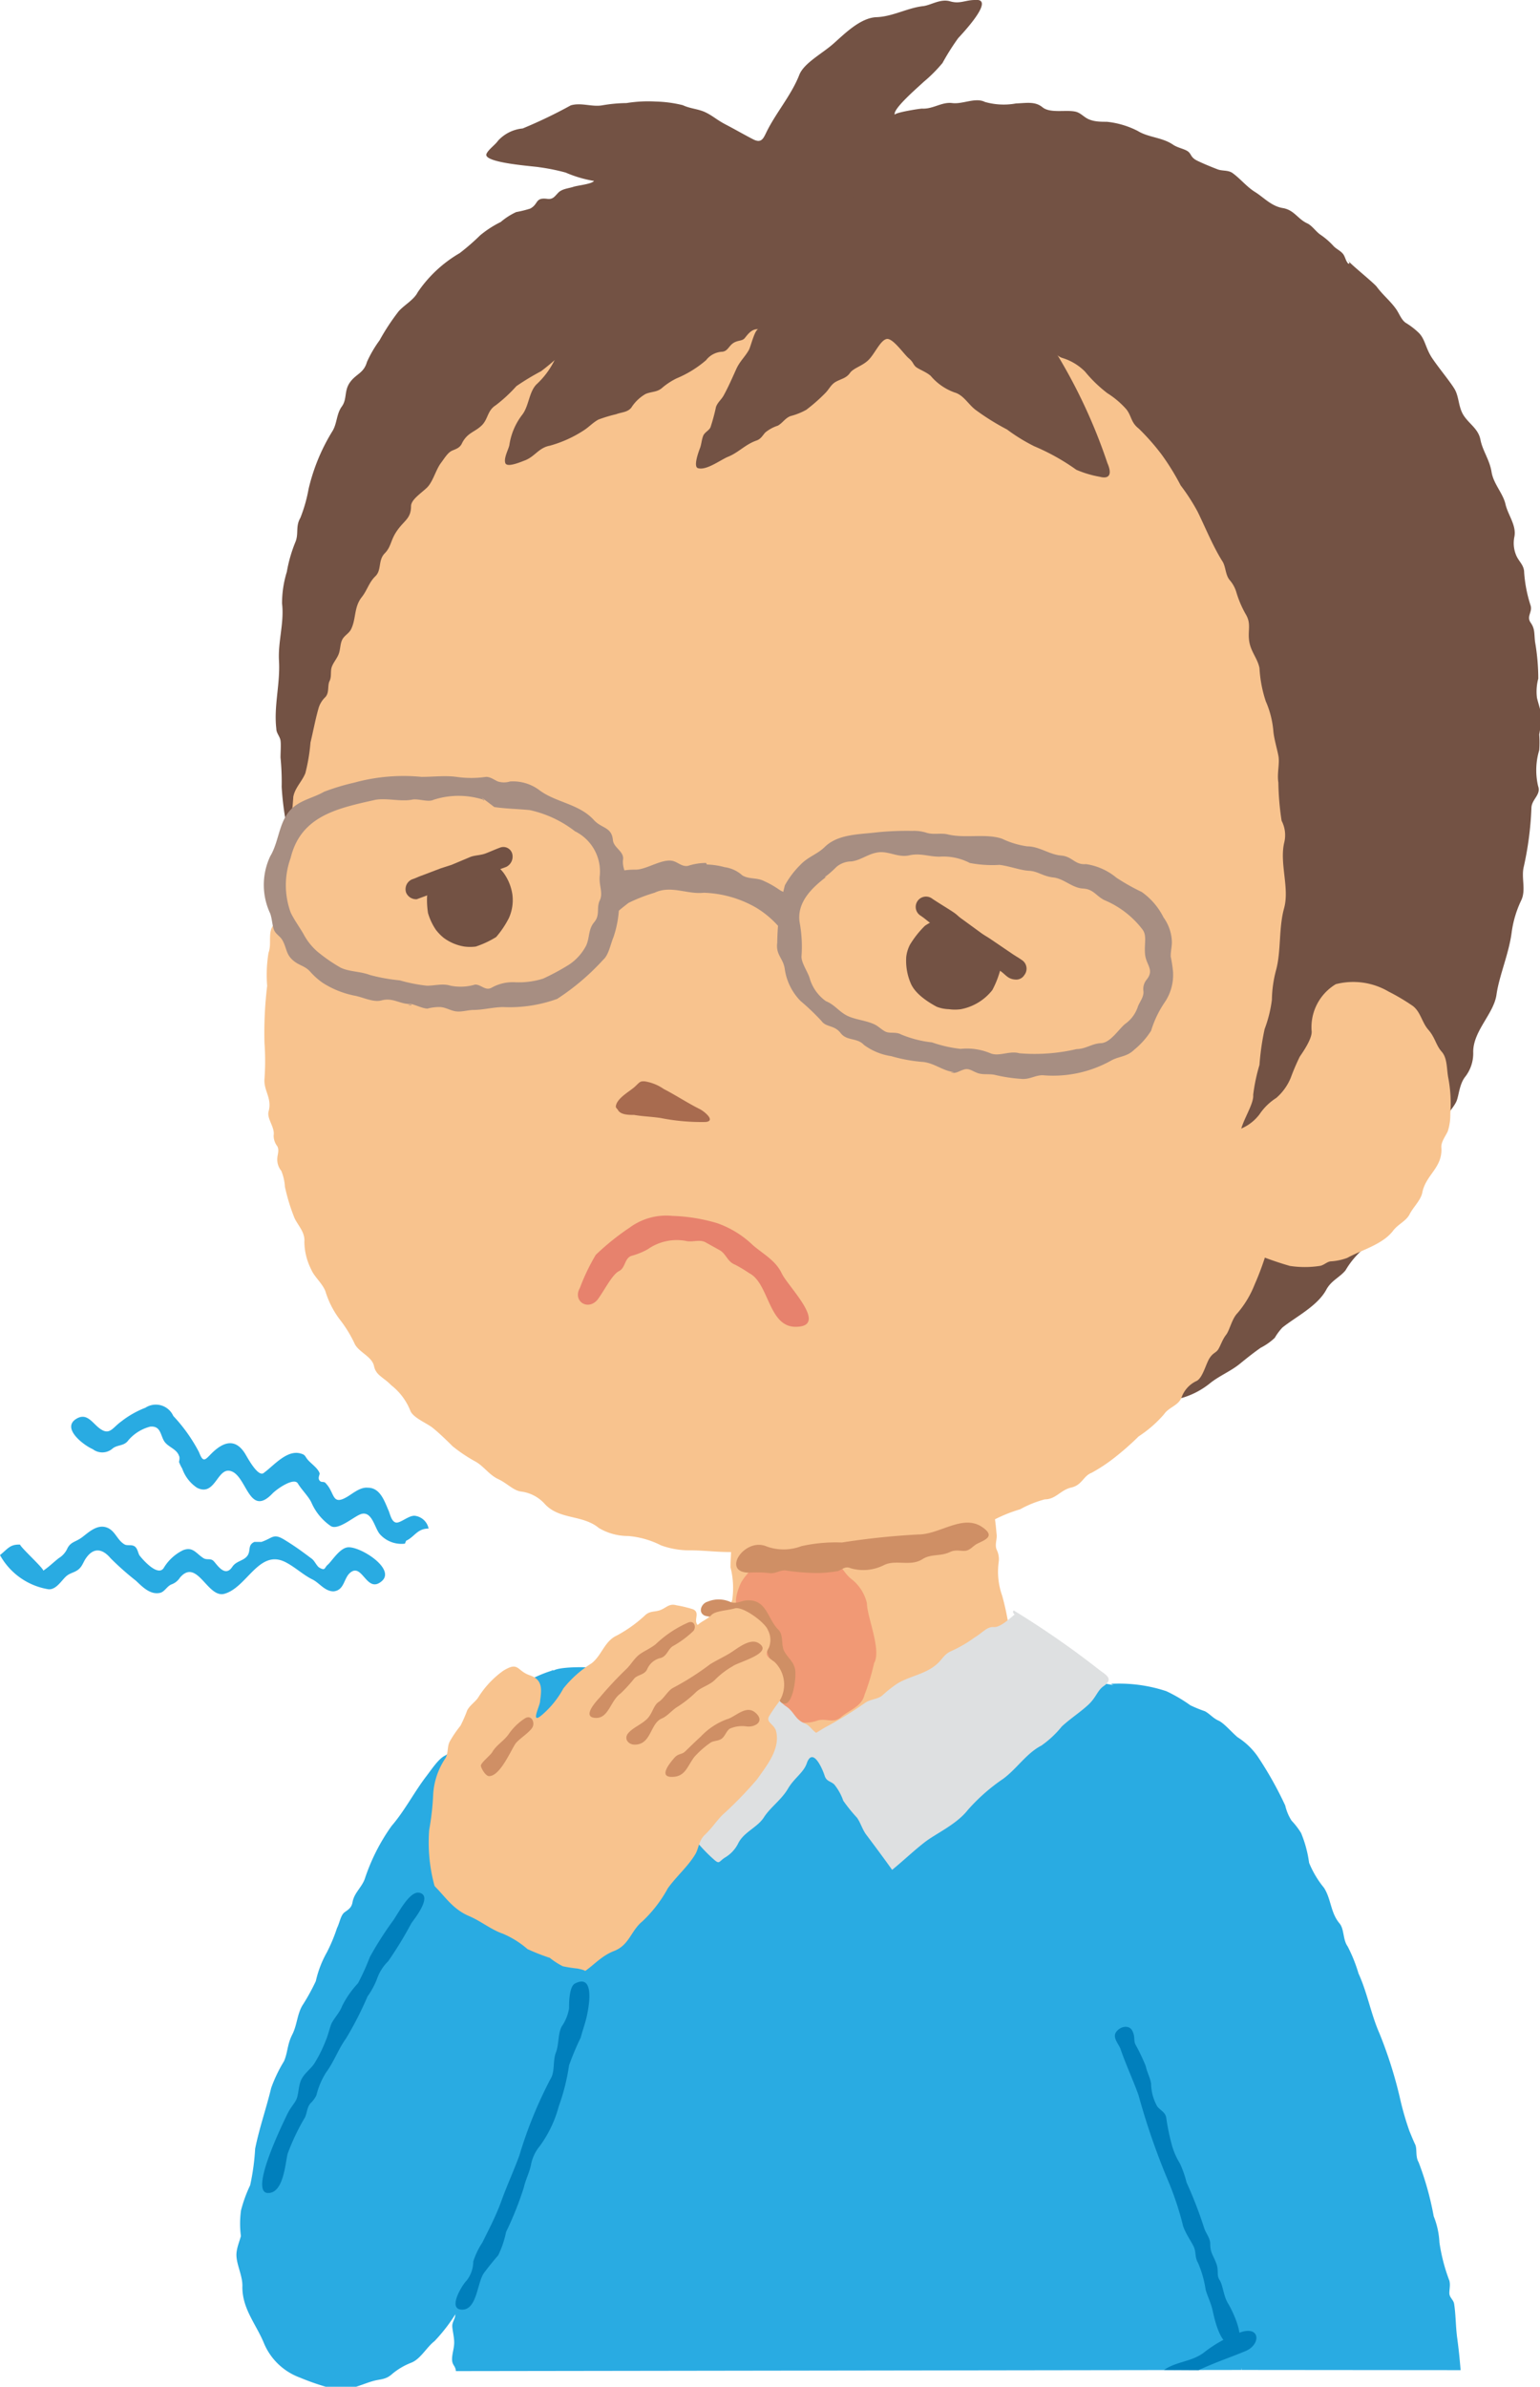 <svg xmlns="http://www.w3.org/2000/svg" width="80.7" height="125.04" viewBox="0 0 80.7 125.04"><defs><style>.cls-1{fill:#29abe2;}.cls-2{fill:#f8c38e;}.cls-3{fill:#f19975;}.cls-4{fill:#dee0e1;}.cls-5{fill:#735244;}.cls-6{fill:#a86b4f;}.cls-7{fill:#e7826d;}.cls-8{fill:#cf8f65;}.cls-9{fill:#007fbc;}.cls-10{fill:#a78e82;}</style></defs><g id="レイヤー_2" data-name="レイヤー 2"><g id="レイヤー_1-2" data-name="レイヤー 1"><path class="cls-1" d="M65.07,124.16c-.1-.54-.43-1.29-.55-1.81a11.76,11.76,0,0,0-.56-1.74,11.91,11.91,0,0,1-1.24-3.42,5.49,5.49,0,0,0-.5-1.46,9.67,9.67,0,0,0-.41-1.29c-.2-.36-.2-.81-.39-1.2s-.44-1-.71-1.56-.19-.83-.42-1.24-.08-1.13-.44-1.5a1.43,1.43,0,0,1-.57-1.06c0-.58-.52-1-.61-1.52-.17-1-.76-1.83-1-2.82-.12-.49-.61-.91-.62-1.4a8.93,8.93,0,0,0-.56-1.8c-.12-.47-.49-.75-.5-1.26a9.86,9.86,0,0,0-.3-1.39,25.29,25.29,0,0,1-.27-3.26,5.31,5.31,0,0,0-.06-1.74c-.17-.36.12-1,.19-1.33a4.51,4.51,0,0,1,1.23-2.63c.22-.23.39-.54.75-.55a4,4,0,0,1,.83.11s-.23-.09-.05-.08h0a7.87,7.87,0,0,1,2.81.39,8,8,0,0,1,1.26.74,7.12,7.12,0,0,0,.76.31c.26.14.42.36.71.49s.67.59,1,.87a3.7,3.7,0,0,1,1.05,1,19.17,19.17,0,0,1,1.45,2.58,2.5,2.5,0,0,0,.33.79,4,4,0,0,1,.5.65,6.22,6.22,0,0,1,.42,1.56,5.11,5.11,0,0,0,.78,1.31c.38.59.34,1.3.81,1.86.26.3.17.85.43,1.21a8,8,0,0,1,.57,1.42c.46,1,.65,2.12,1.09,3.12a22.66,22.66,0,0,1,1.07,3.36,15.14,15.14,0,0,0,.51,1.78c.1.24.19.47.3.7s0,.63.18.93a15.8,15.8,0,0,1,.79,2.83,4.2,4.2,0,0,1,.3,1.37,9.42,9.42,0,0,0,.52,2c.06.22,0,.44,0,.66s.22.35.25.56c.09.58.08,1.19.16,1.78s.13,1.08.18,1.69"/><path class="cls-2" d="M54.15,87.45a2.07,2.07,0,0,1-.66-1.07,8.25,8.25,0,0,1-.63-1.18,14,14,0,0,0-.34-1.59,3.77,3.77,0,0,1-.18-1.82,1.13,1.13,0,0,0-.12-.62c-.1-.29.05-.55,0-.83a12.92,12.92,0,0,0-.21-1.52c-.08-.7-.93-.15-1.35-.17a12.74,12.74,0,0,1-2.23-.17c-1-.23-2,.1-3-.06a1.77,1.77,0,0,0-1.41.24c-.2.12-.4,0-.6,0s-.54.06-.86.11-.45-.07-.69-.06-.36.22-.58.31c-.44.18-.79,0-1.23.28s-.91.14-1.36.15c-.87,0-.49.64-.42,1.17s0,1,0,1.49a4.39,4.39,0,0,1,.09,1.72c-.44,1,.05,2.24-.34,3.32a3.46,3.46,0,0,1-2.24,1.66,5.69,5.69,0,0,0-1.25.52c-.29.17,0,1.15.15,1.34s.39.25.52.45a6.38,6.38,0,0,0,.32.57,9.87,9.87,0,0,0,1,1,4.89,4.89,0,0,0,1.29.65c.26.07.53,0,.78.1s.63.35,1,.46a2.9,2.9,0,0,0,.88,0c.31,0,.56.17.87.21.52,0,1,.22,1.53.28,1.08.12,2.09.1,3.17.12a35.89,35.89,0,0,0,4.76-.26A14.21,14.21,0,0,0,53.36,94c.36-.11.79-.45,1.15-.47a2.53,2.53,0,0,0,1.17-.29,6.7,6.7,0,0,0,1.76-1.47,3.81,3.81,0,0,0,.77-2.3c0-.42-.48-.41-.78-.41A4.34,4.34,0,0,1,56,88.73a2.89,2.89,0,0,1-1.09-.62A5,5,0,0,0,54,87.5s.24.06.11,0Z"/><path class="cls-3" d="M45.8,87.15a11.64,11.64,0,0,1-.5,1.65c-.15.61-.8.79-1.22,1.15s-.75.06-1.22.18a1.79,1.79,0,0,1-1.79-.3c-.77-.54-2-.82-2-2,0-.55-.13-1.17-.18-1.73a4.51,4.51,0,0,0-.28-2c-.15-.27.11-1,.26-1.25a3.62,3.62,0,0,1,1.28-1.21c.31-.17.52,0,.85-.08s.4-.32.7-.33a3.94,3.94,0,0,1,1.91.41c.42.25.61.78,1,1.08A2.24,2.24,0,0,1,45.43,84c0,.72.85,2.62.31,3.22,0,0,.08-.22.06,0S45.82,86.93,45.8,87.15Z"/><path class="cls-1" d="M65.06,124.16a38.21,38.21,0,0,0,0-4,4.78,4.78,0,0,1-.13-1.72,1.7,1.7,0,0,0-.16-1.27,2.57,2.57,0,0,1,.13-1.22,9.9,9.9,0,0,0,.12-1.89c0-.39-.25-.74-.14-1.15a2.26,2.26,0,0,0,0-1.36c-.25-.54.07-.62.29-1a4.57,4.57,0,0,0,.32-1.88,25.07,25.07,0,0,1,.52-3.08c.07-.51.16-1,.19-1.52s-.1-1-.09-1.46.33-.56.16-1.06a4.76,4.76,0,0,1-.11-1.68,4.2,4.2,0,0,0,0-1.58,8.62,8.62,0,0,1-.29-1.53,11.7,11.7,0,0,0-.4-1.6,4.86,4.86,0,0,1-.28-1.51c0-.48-.59-.84-.69-1.31s-.41-.57-.65-1c0,0,.2.16.12,0s.12.17,0,0a13.17,13.17,0,0,0-3-1.93,4.42,4.42,0,0,0-1.86-.68A6.82,6.82,0,0,1,57,88c-.52-.24-1.07.85-1.42,1.19a14,14,0,0,1-1.94,1.25c-.43.29-1.32.9-1.86.82-.38,0-.65.17-1,.13a4.3,4.3,0,0,0-1.08-.1,5.36,5.36,0,0,1-1.83-.06c-.37-.08-.63.19-1,.12a6.94,6.94,0,0,0-1.1-.23c-.61,0-1.23.29-1.84.24-.83-.07-1.69,0-2.53-.11-.4,0-.75.17-1.14,0a1.65,1.65,0,0,0-.93-.11c-.27.07-.5.33-.78.18s-.36-.47-.57-.67a2.22,2.22,0,0,1-.61-.75c-.1-.25,0-.49-.18-.71A2.07,2.07,0,0,1,37,87.6c-.23.05-.46-.07-.69,0s-.35.28-.57.34a11.7,11.7,0,0,0-1.44.51c-.47.21-1.06.07-1.5.36a5.1,5.1,0,0,1-1.46.62,5,5,0,0,0-1.36.69c-.4.3-.62.58-1.14.58s-.61.43-1,.53-.44,0-.65.21-.39.59-.66.81-.87.64-1.29,1-.57.75-.92,1.09-.51.86-.86,1.22-.46.9-.83,1.29-.36.78-.54,1.27a6.86,6.86,0,0,1-.64,1.16,6.38,6.38,0,0,0-1,2.85,3.41,3.41,0,0,0,.25,1.32A9.76,9.76,0,0,0,21,105c.43,1.09.52,2.36,1.22,3.3.34.46.45,1.09.76,1.59a6.57,6.57,0,0,1,.69,1.13c.15.41.59.81.54,1.23-.06.57-.15,1.16-.17,1.73,0,.33-.09.65-.08,1a4.57,4.57,0,0,1,.09.82,7.35,7.35,0,0,1-.09,1.62c-.44,1.2-.1,2.61-.1,3.83,0,.22-.16.39-.16.6s.11.6.1.91-.12.58-.11.87.18.31.2.59"/><path class="cls-4" d="M53.28,84.49c-.28.22-.84.78-1.2.75s-.59.3-1,.54a6.75,6.75,0,0,1-1.19.7c-.39.16-.46.38-.74.65-.59.57-1.44.66-2.11,1.06a6.16,6.16,0,0,0-.8.63c-.25.21-.61.19-.89.38a20.06,20.06,0,0,1-2.12,1.3l-.46.28c-.23-.15-.34-.39-.6-.49-.53-.22-.54-.62-1-.91-.63-.45-.85-1.36-1.5-1.8s-.88-1.49-1.27-2.15c-1.12.6-2.24,1.28-3.3,2-.45.3-1.6.4-1.53,1.12s.61,1.48.48,2.19c-.2,1.15.87,2.41,1.35,3.38a13.41,13.41,0,0,0,.68,1.79,8,8,0,0,0,1.31,1.49c.33.3.27.12.61-.09a1.78,1.78,0,0,0,.69-.75c.3-.59,1-.82,1.34-1.35s.92-.92,1.26-1.5.84-.85,1-1.37c.32-.82.82.36.92.68s.31.28.51.47a2.81,2.81,0,0,1,.47.85,8.5,8.5,0,0,0,.72.89c.19.27.27.59.47.87.46.61.92,1.23,1.37,1.86.59-.48,1.13-1,1.71-1.45s1.65-.92,2.25-1.68a9.76,9.76,0,0,1,1.86-1.64c.72-.53,1.21-1.33,2-1.74a5.19,5.19,0,0,0,1.07-1c.43-.4.93-.72,1.37-1.12s.49-.77.83-1c.51-.36.16-.56-.2-.82a46.72,46.72,0,0,0-4.52-3.14c-.05.06-.05.11,0,.15s.06,0,0,0C53.12,84.62,53.47,84.59,53.28,84.49Z"/><path class="cls-5" d="M70.66,13.82c-.16-.16-.16-.39-.31-.55s-.33-.23-.47-.38a3.79,3.79,0,0,0-.68-.59c-.24-.16-.44-.48-.7-.6-.5-.23-.68-.7-1.28-.8s-1-.56-1.45-.84-.76-.69-1.19-1c-.24-.16-.52-.09-.78-.19s-.71-.28-1.06-.45-.3-.34-.48-.48-.54-.19-.79-.36c-.57-.39-1.28-.37-1.85-.72A4.56,4.56,0,0,0,58,6.38c-.3,0-.62,0-.92-.12s-.45-.37-.77-.42c-.49-.09-1.29.1-1.68-.22s-.84-.22-1.39-.2a3.57,3.57,0,0,1-1.63-.08c-.5-.25-1.16.13-1.71.06s-1,.32-1.58.29c-.14,0-1.51.22-1.42.33-.2-.26,1.3-1.53,1.49-1.72a7.64,7.64,0,0,0,1-1A12.42,12.42,0,0,1,50.21,2c.19-.21,2-2.11.88-2-.5,0-.79.22-1.3.07s-1,.2-1.41.25c-.82.09-1.6.55-2.45.58s-1.69.89-2.27,1.4-1.52,1-1.77,1.61c-.41,1.06-1.23,2-1.72,3-.17.35-.27.61-.7.39s-.95-.52-1.43-.77-.67-.45-1.06-.64-.8-.19-1.2-.38a6.57,6.57,0,0,0-1.42-.19,7.08,7.08,0,0,0-1.53.08,7.81,7.81,0,0,0-1.28.12c-.55.09-1.09-.16-1.64,0a25.19,25.19,0,0,1-2.52,1.21,2,2,0,0,0-1.29.64c-.15.22-.52.47-.61.7-.17.47,2.53.64,2.76.69a10.69,10.69,0,0,1,1.39.28,6.35,6.35,0,0,0,1.49.44c-.14.17-.85.23-1.09.31s-.59.1-.79.31-.28.35-.56.32c-.67-.09-.45.27-.91.51a6,6,0,0,1-.73.18,3.49,3.49,0,0,0-.81.52,5.39,5.39,0,0,0-1.08.7,11.88,11.88,0,0,1-1.07.93,6.76,6.76,0,0,0-2.2,2.05c-.2.4-.71.67-1,1a11.65,11.65,0,0,0-1,1.52,6.16,6.16,0,0,0-.66,1.13c-.17.6-.57.62-.89,1.07s-.14.87-.43,1.27-.24.91-.51,1.32a10.17,10.17,0,0,0-1.23,3,7.79,7.79,0,0,1-.43,1.51c-.27.46-.07.84-.27,1.29a7.52,7.52,0,0,0-.44,1.54,5.57,5.57,0,0,0-.25,1.66c.12,1-.22,2-.16,3,.07,1.21-.28,2.36-.14,3.56,0,.23.19.4.22.62s0,.59,0,.89a13,13,0,0,1,.06,1.53A15.14,15.14,0,0,0,15,43.16c0,.22,0,.45,0,.67s.36.49.31.8c-.12.68.06.84.3,1.44a8.86,8.86,0,0,1,.36,1.7,13.37,13.37,0,0,0,.82,3.41c.41.9.8,1.75,1.13,2.69.12.35.19,1,.45,1.29s.42,1,.68,1.51a11,11,0,0,1,.77,1.67,3.76,3.76,0,0,0,.58,1.37c.25.34.65.63.74,1.07A3.67,3.67,0,0,0,22,62.25c.29.39.5.77.75,1.18s.55.68.77,1.08.5.87.75,1.32a1.72,1.72,0,0,0,.46.64c.24.15.49.21.65.46a15.63,15.63,0,0,0,1.82,2.24c.69.69,1.46,1.25,2.22,1.89a7.62,7.62,0,0,0,1.39,1.08c.52.26.7.65,1.17,1s.85.21,1.18.68,1.23.56,1.68.74.94.59,1.44.83.95.18,1.39.41a3,3,0,0,0,1.49.27c.59,0,.64.53,1.28.32.26-.09.42.05.63.18a1.56,1.56,0,0,0,.85.13c.65,0,1.3.14,1.94.17s1.18,0,1.74,0a8.22,8.22,0,0,0,.86,0c.37,0,.66.17,1,.19a8.79,8.79,0,0,0,3-.34,6.37,6.37,0,0,1,1.79-.23,1.08,1.08,0,0,0,.68-.19c.31-.18.52,0,.85-.06s.4-.18.6-.26a3,3,0,0,1,.79-.07c.53-.09.88-.58,1.42-.59s.8.16,1.27-.29,1-.35,1.47-.64c.33-.2.78-.25,1.14-.42.52-.25.82-.63,1.42-.72a4.2,4.2,0,0,0,1.54-.8c.48-.38,1.06-.61,1.54-1s.71-.57,1.09-.84a3.19,3.19,0,0,0,.74-.52,3,3,0,0,1,.4-.54c.71-.57,1.85-1.13,2.31-2,.26-.47.7-.63,1-1a4.42,4.42,0,0,1,.89-1.08c.46-.31.53-.73.81-1.16s.63-1,1-1.44.73-.5.78-1a3.64,3.64,0,0,1,.75-1.26,10.78,10.78,0,0,0,.68-1.36c.13-.24.24-.49.36-.73s.41-.53.54-.82.15-.91.47-1.3a2,2,0,0,0,.41-1.29c0-1.11,1.08-2,1.22-3s.66-2.16.8-3.3a5.63,5.63,0,0,1,.5-1.65c.25-.53,0-1.15.12-1.71a17,17,0,0,0,.41-3.1c0-.48.52-.7.35-1.17a3.63,3.63,0,0,1,.06-1.88,5.65,5.65,0,0,0,0-.82,5.88,5.88,0,0,0,.1-.93c0-.31-.14-.64-.22-1a2.63,2.63,0,0,1,.07-1,11.26,11.26,0,0,0-.17-1.93c-.05-.45,0-.67-.23-1s.1-.55,0-.89A7.19,7.19,0,0,1,79.87,30c0-.39-.27-.57-.41-.89a1.64,1.64,0,0,1-.1-1c.11-.59-.34-1.13-.47-1.7s-.63-1.06-.73-1.69-.47-1.11-.58-1.68-.57-.81-.87-1.26-.24-1-.5-1.42-.79-1.05-1.15-1.58-.37-1-.71-1.34a3.84,3.84,0,0,0-.69-.53c-.24-.17-.34-.5-.51-.73-.29-.41-.68-.72-1-1.15-.13-.19-1.5-1.29-1.48-1.36s.07.24,0,.13Z"/><path class="cls-2" d="M63.81,59.29A2.35,2.35,0,0,0,66,58.38a3,3,0,0,1,.88-.86,2.79,2.79,0,0,0,.76-1.06,11.72,11.72,0,0,1,.47-1.1c.22-.32.68-1,.62-1.37A2.63,2.63,0,0,1,70,51.56a3.66,3.66,0,0,1,2.77.39,10.91,10.91,0,0,1,1.19.7c.48.3.53.89.89,1.3s.39.8.7,1.15.25.92.35,1.4A7.18,7.18,0,0,1,76,58.35a2.82,2.82,0,0,1-.13.91c-.11.25-.36.56-.34.85.08,1.07-.82,1.43-1,2.38-.08.39-.48.76-.66,1.12s-.62.53-.87.87c-.55.72-1.64,1-2.4,1.42a3,3,0,0,1-.84.18c-.21,0-.38.21-.6.24a5.19,5.19,0,0,1-1.57,0,17.21,17.21,0,0,1-2.18-.79c-.43-.21-.89-.36-1.3-.61s-.67-.71-1.06-1c-.72-.61.3-1.56.15-2.35-.09-.49.18-.81.15-1.27s.12-.87.51-.94q-.09,0-.09-.06C64.07,59.28,63.73,59.38,63.81,59.29Z"/><path class="cls-2" d="M46,14.76c-.63-.06-1.3,0-1.94,0-.48,0-1.07-.36-1.54-.16a2.06,2.06,0,0,1-1.47.31,4.82,4.82,0,0,0-.93,0,6.43,6.43,0,0,0-1.24-.11c-.34.05-.68.41-1.06.5a9.28,9.28,0,0,1-1.28.23,8.2,8.2,0,0,0-1.48.18c-.21.06-.32.24-.47.37a1.74,1.74,0,0,1-.81.24,7.77,7.77,0,0,0-1.25.57c-.54.21-.89.17-1.36.6s-1,.37-1.39.73-.93.86-1.43,1.23a13,13,0,0,0-1.29.78,7.78,7.78,0,0,1-1.08,1c-.46.29-.39.74-.76,1.08s-.72.36-1,.89c-.11.26-.3.31-.53.41s-.42.43-.58.64c-.28.37-.42,1-.75,1.31s-.8.61-.82.94c0,.66-.33.74-.71,1.27s-.31.85-.67,1.22-.15.87-.49,1.2-.42.72-.71,1.09c-.42.53-.29,1.13-.56,1.68-.11.23-.36.33-.47.56s-.09.5-.18.74-.27.43-.36.67,0,.51-.12.75,0,.6-.22.84a1.31,1.31,0,0,0-.37.63c-.16.57-.27,1.17-.41,1.75A9.49,9.49,0,0,1,16,40.51c-.18.44-.54.76-.63,1.23a25.7,25.7,0,0,1-.54,3.81c-.17.47-.49.91-.35,1.42a2.34,2.34,0,0,1-.25,1.66c-.16.42,0,.85-.16,1.29A7.2,7.2,0,0,0,14,51.65a20.36,20.36,0,0,0-.14,3,13,13,0,0,1,0,1.87c-.05.62.4,1,.22,1.69-.12.39.33.83.26,1.27a.91.91,0,0,0,.19.57c.12.22,0,.45,0,.67a.93.93,0,0,0,.21.62,2.58,2.58,0,0,1,.19.83,10,10,0,0,0,.51,1.66c.21.42.55.73.51,1.24a3.27,3.27,0,0,0,.35,1.42c.17.41.57.71.75,1.15a4.7,4.7,0,0,0,.75,1.48,6.57,6.57,0,0,1,.8,1.31c.24.43.9.65,1,1.14s.51.59.9,1a3.18,3.18,0,0,1,1,1.33c.13.36.84.65,1.13.87s.74.65,1.09,1a8.22,8.22,0,0,0,1.23.82c.42.25.69.68,1.16.9s.78.59,1.19.65a2,2,0,0,1,1.21.61c.77.89,2,.58,2.87,1.3a3,3,0,0,0,1.54.42,4.64,4.64,0,0,1,1.72.49,4.32,4.32,0,0,0,1.51.26c.69,0,1.38.09,2.07.09,1.07,0,2.2.44,3.26.28a12.42,12.42,0,0,1,3.17-.23A6,6,0,0,0,46.26,81c.28,0,.51-.21.78-.26s.44.23.7.18.25-.23.41-.31a1.54,1.54,0,0,1,.8-.09,5.53,5.53,0,0,0,1.81-.45,4,4,0,0,0,1.35-.46,7.76,7.76,0,0,1,1.35-.54,5.62,5.62,0,0,1,1.29-.52c.58,0,.82-.49,1.39-.62s.62-.6,1.06-.77a8.44,8.44,0,0,0,1.21-.8,14.71,14.71,0,0,0,1.26-1.11A6.27,6.27,0,0,0,61,74.09c.25-.37.73-.44.91-.86a1.51,1.51,0,0,1,.81-.89c.31-.18.47-.88.66-1.18s.34-.28.46-.47.22-.52.41-.76.3-.84.6-1.14a5.26,5.26,0,0,0,.89-1.48,15.15,15.15,0,0,0,.57-1.51,2.19,2.19,0,0,0,.16-.75c0-.31.26-.5.36-.78a4,4,0,0,1,.59-1.4,1.56,1.56,0,0,0,.28-1.14c-.07-.47-.92-.82-1.31-1a3,3,0,0,1-1.3-.9c-.44-.55.64-1.84.58-2.47A9.42,9.42,0,0,1,66,55.79a13.3,13.3,0,0,1,.27-1.88,6.72,6.72,0,0,0,.38-1.53,6.38,6.38,0,0,1,.22-1.56c.27-1,.13-2.19.42-3.24s-.24-2.32,0-3.41A1.63,1.63,0,0,0,67.16,43a14.42,14.42,0,0,1-.17-2c-.08-.49.08-1,0-1.41s-.21-.82-.26-1.25a4.89,4.89,0,0,0-.4-1.6A6.64,6.64,0,0,1,66,35c-.1-.51-.46-.86-.54-1.42s.12-.9-.18-1.4A5.46,5.46,0,0,1,64.78,31a1.72,1.72,0,0,0-.35-.62c-.23-.29-.19-.72-.39-1-.49-.79-.87-1.73-1.28-2.57a10.48,10.48,0,0,0-.89-1.38,12.85,12.85,0,0,0-1-1.62,11.91,11.91,0,0,0-1.2-1.36c-.41-.32-.36-.63-.64-1a4.57,4.57,0,0,0-1-.85,7,7,0,0,1-1.17-1.13,2.84,2.84,0,0,0-1.2-.72c-.49-.16-.62-.8-1.15-.89s-.72-.42-1.13-.76a5,5,0,0,0-1.51-.6,5.28,5.28,0,0,1-1.29-.55,5.54,5.54,0,0,0-1.46-.4A6.31,6.31,0,0,0,47.64,15c-.3,0-1.46,0-1.65-.33C46,14.71,46.2,14.78,46,14.76Z"/><path class="cls-5" d="M34.34,14.16a4.79,4.79,0,0,0-1.42.93c-.43.5-1.07.68-1.53,1.15a6.74,6.74,0,0,0-1.15,1.3c-.3.58-.94.75-1.2,1.37a4.3,4.3,0,0,1-.93,1.23c-.4.41-.39,1.15-.76,1.61a3.41,3.41,0,0,0-.66,1.58c-.06.25-.3.67-.21.93s.86-.08,1-.13c.55-.2.74-.67,1.33-.78a6.33,6.33,0,0,0,1.76-.79c.29-.18.48-.41.79-.58a7.64,7.64,0,0,1,.93-.28c.28-.11.58-.09.79-.34a2.16,2.16,0,0,1,.75-.72c.33-.14.61-.08.89-.34a3.61,3.61,0,0,1,.74-.48A5.72,5.72,0,0,0,37,18.87a1.14,1.14,0,0,1,.8-.44c.33,0,.38-.3.63-.46s.46-.09.6-.26.36-.5.71-.46c-.19,0-.41.95-.5,1.09-.21.37-.47.58-.66,1s-.41.93-.66,1.38c-.12.22-.31.35-.4.6a10,10,0,0,1-.29,1.07c-.09.18-.3.25-.38.44s-.09.44-.17.65-.37,1-.09,1.05c.44.12,1.17-.44,1.56-.6.55-.22.91-.65,1.49-.85.23-.08.31-.25.46-.42a2,2,0,0,1,.66-.36c.25-.14.38-.39.66-.5a3.51,3.51,0,0,0,.83-.33,8.9,8.9,0,0,0,1-.88c.21-.21.29-.45.57-.6s.53-.18.72-.45.68-.37,1-.71.6-1,.92-1.07.91.8,1.15,1,.22.29.35.43.56.28.81.5a2.92,2.92,0,0,0,1.25.87c.49.14.73.65,1.14.94a12.71,12.71,0,0,0,1.61,1,9.33,9.33,0,0,0,1.43.88,11.39,11.39,0,0,1,2.2,1.23,5.52,5.52,0,0,0,1.24.37c.55.14.62-.2.39-.72a28.42,28.42,0,0,0-2.77-5.91c-.26-.35-.64-.61-.86-1s-.35-.95-.83-1.24a28.47,28.47,0,0,1-2.53-2,4.83,4.83,0,0,0-1-.76,3.94,3.94,0,0,1-.49-.14c-.13-.18-.19-.39-.32-.57a7.76,7.76,0,0,0-.86-.86,2.77,2.77,0,0,0-1.28-.61,8.28,8.28,0,0,1-1.28-.5,3.26,3.26,0,0,0-1.19-.38A12.57,12.57,0,0,0,42.13,10a6.79,6.79,0,0,0-1.18.21c-.37.07-.75,0-1.11.11a15.64,15.64,0,0,0-2.77.71c-.35.17-.51.5-.82.71s-.59.28-.78.67-.56.58-.82.81-.28.73-.48.87c.06,0,.19-.08.17.05C34.16,14.27,34.37,14,34.34,14.16Z"/><path class="cls-6" d="M32.27,58c0-.44.73-.82,1-1.07s.26-.29.51-.28a2.4,2.4,0,0,1,1,.4c.64.33,1.24.73,1.88,1.05.23.11.88.63.31.68a11,11,0,0,1-2.36-.21c-.47-.07-.92-.08-1.38-.16-.28,0-.73,0-.86-.28A.65.65,0,0,1,32.27,58Z"/><path class="cls-7" d="M41.69,69.51c-1.43,0-1.39-2.29-2.43-2.81a7.09,7.09,0,0,0-.75-.45c-.39-.15-.46-.56-.79-.75L37,65.1c-.33-.2-.7,0-1.06-.09a2.65,2.65,0,0,0-2,.44,3.74,3.74,0,0,1-.8.33c-.43.1-.34.63-.7.81s-.76,1-1.12,1.49c-.51.62-1.33.08-.93-.61a10.59,10.59,0,0,1,.83-1.73A13.09,13.09,0,0,1,33,64.31a3.23,3.23,0,0,1,2.24-.61,9.16,9.16,0,0,1,2.34.38,5.19,5.19,0,0,1,1.88,1.16c.55.47,1.19.8,1.51,1.48S43.47,69.51,41.69,69.51Z"/><path class="cls-5" d="M25.67,45.12a2.19,2.19,0,0,1,.72.61,2.58,2.58,0,0,1,.46,1.13,2.29,2.29,0,0,1-.18,1.23,4.92,4.92,0,0,1-.67,1,5,5,0,0,1-1.07.5,2.33,2.33,0,0,1-.59,0,2.48,2.48,0,0,1-1.08-.45,2.44,2.44,0,0,1-.42-.43,3.15,3.15,0,0,1-.41-.87,4.39,4.39,0,0,1-.05-.89,2.9,2.9,0,0,1,.21-.65A7.78,7.78,0,0,1,25.67,45.12Z"/><path class="cls-5" d="M52.4,50a3.94,3.94,0,0,1,.05.68A4.92,4.92,0,0,1,52,51.87a2.75,2.75,0,0,1-1.64,1,2.29,2.29,0,0,1-.64,0,1.87,1.87,0,0,1-.64-.13c-1-.54-1.25-1-1.34-1.19a3,3,0,0,1-.25-1.43,1.87,1.87,0,0,1,.19-.62,5,5,0,0,1,.79-1,3,3,0,0,1,.89-.41A10.59,10.59,0,0,1,52.4,50Z"/><path class="cls-5" d="M21.84,47.11l1-.37L26,45.61l.52-.19a.6.6,0,0,0,.32-.7.48.48,0,0,0-.62-.32c-.25.09-.51.21-.77.31s-.54.09-.79.18l-1,.42-.56.18-1,.38c-.25.09-.25.11-.51.2a.56.56,0,0,0-.31.69A.57.57,0,0,0,21.84,47.11Z"/><path class="cls-5" d="M53.27,51.32c-.44,0-.56-.25-.82-.43s-.25-.2-.51-.38S49.78,49,49.51,48.78s-.37-.16-.64-.34-.36-.29-.63-.47a.54.54,0,1,1,.61-.89c.26.18.81.51,1.08.69s.24.21.5.39l1,.73c.26.18.28.17.54.35l1.06.72c.27.18.28.17.54.35a.54.54,0,0,1,.11.77A.5.5,0,0,1,53.27,51.32Z"/><path class="cls-8" d="M39.26,82.39c-1.49,0-.24-1.88.92-1.37A2.62,2.62,0,0,0,42,81a8.33,8.33,0,0,1,2.12-.19,39.13,39.13,0,0,1,4-.42c1.15,0,2.36-1.11,3.39-.36.67.48.07.65-.33.86-.19.11-.34.31-.56.35s-.54-.08-.84.07c-.5.24-1,.08-1.45.38-.63.39-1.38,0-2,.3a2.39,2.39,0,0,1-1.75.17c-.29-.13-.43.06-.68.15a7.58,7.58,0,0,1-1,.1,11.73,11.73,0,0,1-1.77-.14c-.3,0-.53.2-.84.14A6.27,6.27,0,0,0,39.26,82.39Z"/><path class="cls-1" d="M28.93,87.52a6.68,6.68,0,0,0-1.47.66,8.58,8.58,0,0,1-1.11.82c-.39.17-.62.55-1,.72s-.86.79-1.25,1.16-.42.92-.77,1.09-.67.67-1,1.1c-.64.84-1.12,1.79-1.81,2.59a10.32,10.32,0,0,0-1.41,2.79c-.19.48-.55.71-.64,1.22-.05.27-.2.36-.41.51s-.26.56-.4.83a8.74,8.74,0,0,1-.53,1.27,5.5,5.5,0,0,0-.58,1.51,11,11,0,0,1-.72,1.3c-.27.49-.26,1-.52,1.51s-.23.94-.43,1.39a7.49,7.49,0,0,0-.67,1.4c-.26,1.08-.62,2.09-.84,3.18a12,12,0,0,1-.26,1.91,7.21,7.21,0,0,0-.48,1.32,5,5,0,0,0,0,1.39,11.49,11.49,0,0,0,.53,1.49A5.81,5.81,0,0,0,14.66,121c.37.4.51.75,1.11.79s1,.41,1.57.39a5.71,5.71,0,0,0,3-.67,3.8,3.8,0,0,0,1.12-.91,13,13,0,0,1,1-1.44c.51-.58.82-1.22,1.28-1.84A12.17,12.17,0,0,1,25,115.52a7.31,7.31,0,0,0,1.62-2.31c.15-.39.65-.72.88-1.07a7.57,7.57,0,0,0,.86-1.36,2.87,2.87,0,0,1,.57-1.16,1.35,1.35,0,0,0,.49-.89,1.51,1.51,0,0,1,.7-.89c.4-.26.47-.67.61-1.11A9.66,9.66,0,0,1,32,104.5c.21-.34.54-.59.74-.92s.15-.45.25-.66.3-.28.42-.44.17-.68.33-1a3.47,3.47,0,0,0,.54-1.09c.07-.41.35-.54.54-.88s.41-1,.68-1.42a1.43,1.43,0,0,1,.31-.42c.2-.18.08-.37.15-.61a5.08,5.08,0,0,0,.09-1.41c0-.53-.12-1-.1-1.59a3.55,3.55,0,0,0-.28-1.71,10,10,0,0,1-.47-1.18c-.17-.36,0-.81-.36-1.08-.61-.51-.83-1.25-1.43-1.76a5.13,5.13,0,0,0-2-.92c-.31-.09-2.4-.14-2.49.2,0,0,.18-.16,0-.11S29.14,87.45,28.93,87.52Z"/><path class="cls-9" d="M61,124.16c.65-.45,1.41-.42,2.06-.89a6.77,6.77,0,0,1,2-1.1c1-.3,1,.67.21,1s-1.61.6-2.46,1"/><path class="cls-8" d="M41.13,89.25c-.66,0-.07-1.3-.22-1.68s-.4-.45-.59-.72a3.17,3.17,0,0,1-.26-1.08,1.31,1.31,0,0,0-1.7-1.12,3.05,3.05,0,0,1-1.41,0c-.4-.16-.2-.65.13-.74a1.5,1.5,0,0,1,1.16,0c.35.17.63-.09,1-.07.94,0,1,1,1.54,1.53.31.3.12.82.34,1.18s.45.49.54.88S41.56,89.25,41.13,89.25Z"/><path class="cls-2" d="M23.17,99.94a8.63,8.63,0,0,1-.68-4.07A13.75,13.75,0,0,0,22.7,94a3.77,3.77,0,0,1,.65-1.9c.15-.29.08-.58.21-.85a5.91,5.91,0,0,1,.57-.84,7.17,7.17,0,0,0,.35-.8c.13-.26.39-.42.56-.65a4.92,4.92,0,0,1,1.33-1.43c.83-.51.69,0,1.4.24s.6.79.53,1.37c0,.21-.56,1.29.14.67a4.87,4.87,0,0,0,1.08-1.35A5.84,5.84,0,0,1,31,87.14c.54-.42.67-1.16,1.33-1.46a7.08,7.08,0,0,0,1.51-1.09c.26-.21.5-.13.79-.25s.45-.35.82-.24a6.13,6.13,0,0,1,.87.21c.39.18,0,.57.24.82.22-.2.51-.3.72-.52s.81-.23,1.23-.35,1.6.75,1.73,1.14a1.09,1.09,0,0,1,.06.9c-.25.44-.09.49.29.77a1.65,1.65,0,0,1,.23,2.09,8.87,8.87,0,0,0-.51.74c-.2.34.26.41.36.8.23.94-.51,1.82-1,2.52a20.27,20.27,0,0,1-1.83,1.88c-.31.32-.54.68-.88,1s-.33.67-.5,1c-.38.66-1,1.18-1.46,1.82a6.91,6.91,0,0,1-1.34,1.74c-.6.49-.68,1.24-1.48,1.55s-1.21.95-1.88,1.26c-.34.17-.58.07-.93.07s-.74.24-1.19.19a8.43,8.43,0,0,1-1.3-.3c-.34-.09-.46-.43-.78-.55s-.43-.36-.72-.6-.64-.14-.92-.61c-.16-.25-1.32-1.5-1.17-1.77,0,0,0,.24-.06.1S23.28,100.13,23.17,99.94Z"/><path class="cls-8" d="M31.25,90c-.84,0,.05-.93.17-1.06a19.33,19.33,0,0,1,1.38-1.48c.23-.21.38-.49.62-.71s.65-.37.95-.62A5.94,5.94,0,0,1,36.07,85c.31-.12.43.23.27.44a5.12,5.12,0,0,1-1.1.81c-.24.17-.3.52-.62.61a1,1,0,0,0-.71.6c-.14.28-.46.27-.66.46a7.86,7.86,0,0,1-.73.8C32,89.08,31.9,90,31.25,90Z"/><path class="cls-8" d="M33.26,91.4c-.34,0-.58-.31-.34-.6s.72-.47,1-.76.33-.71.6-.88.49-.61.76-.74a14.07,14.07,0,0,0,1.93-1.23c.35-.22.74-.39,1.1-.62s1-.76,1.44-.49c.84.52-1.09,1-1.35,1.21a4.22,4.22,0,0,0-.92.7c-.29.3-.71.38-1,.65a5.87,5.87,0,0,1-.95.76c-.3.17-.54.5-.85.63C34.06,90.29,34.14,91.4,33.26,91.4Z"/><path class="cls-8" d="M35.2,93.09c-.72,0-.06-.77.14-1s.39-.17.55-.32.54-.53.83-.79a3.58,3.58,0,0,1,1.37-.91c.44-.11,1-.78,1.5-.34s0,.76-.44.72a1.62,1.62,0,0,0-.9.11c-.2.13-.25.41-.45.54s-.42.08-.6.22a4.76,4.76,0,0,0-.82.73C36,92.56,35.91,93.09,35.2,93.09Z"/><path class="cls-8" d="M25.63,93.05c-.18,0-.4-.38-.43-.53s.5-.56.59-.72c.22-.38.61-.59.86-.94a3,3,0,0,1,.88-.85c.3-.16.48.16.4.42s-.66.62-.88.87S26.24,93.05,25.63,93.05Z"/><path class="cls-1" d="M27.27,113.6c.18-.42.64-.54.73-1a6.35,6.35,0,0,1,.47-1.24,15.92,15.92,0,0,1,.44-1.56,5,5,0,0,0,.63-1.48c.08-.47-.09-.86.23-1.28a6.28,6.28,0,0,0,.44-1.35c.19-.43,0-1,.26-1.34a1.39,1.39,0,0,0,.24-.62c.06-.49.05-.49-.45-.6a7.21,7.21,0,0,1-.77-.12,4,4,0,0,1-.68-.44,10.94,10.94,0,0,1-1.17-.46,4.82,4.82,0,0,0-1.3-.81c-.59-.2-1.15-.66-1.74-.91-1-.42-1.35-1.2-2.11-1.84-.34-.28-.58.7-.65.89a7.61,7.61,0,0,1-.88,1.44c-.24.37-.64.61-.89,1s-.32,1-.74,1.34-.19.92-.6,1.2a1.3,1.3,0,0,0-.56.53c-.11.24-.1.52-.3.72a1.9,1.9,0,0,0-.6,1.13c-.05.36-.57.76-.77,1.06-.6.91-.86,2.06-1.51,3a4.63,4.63,0,0,0-.59,1.39c-.14.45-.57.77-.59,1.26a2.09,2.09,0,0,1-.67,1.34,3.16,3.16,0,0,0-.44,1.82c0,.52-.33,1-.31,1.51s.34,1.09.31,1.63c0,1.15.7,1.92,1.12,2.92a3.25,3.25,0,0,0,1.87,1.82,13.87,13.87,0,0,0,1.41.5,4.82,4.82,0,0,0,1.2.09c.39-.08.86-.29,1.25-.4s.66-.06,1-.37a3.58,3.58,0,0,1,1-.59c.49-.19.81-.82,1.22-1.13a9,9,0,0,0,1.63-2.39,24.77,24.77,0,0,1,1.29-2.25,2.22,2.22,0,0,0,.52-1,2.71,2.71,0,0,1,.28-1.26c.21-.3.22-.76.46-1,.44-.44.09-.64.29-1.11,0,0-.08.19,0,0Z"/><path class="cls-9" d="M24.22,121c-.8,0,0-1.3.23-1.52a1.63,1.63,0,0,0,.35-1,4,4,0,0,1,.48-1c.37-.75.72-1.41,1-2.19s.65-1.58.94-2.38a22.52,22.52,0,0,1,1.63-4c.24-.38.11-.94.28-1.38s.1-1,.31-1.37a2.36,2.36,0,0,0,.38-.94c0-.28,0-1.16.32-1.31,1.05-.53.71,1.25.62,1.67s-.23.78-.33,1.17a14.3,14.3,0,0,0-.61,1.45,10.92,10.92,0,0,1-.54,2.15,6.24,6.24,0,0,1-1,2.09,2.14,2.14,0,0,0-.46,1c-.09.41-.28.76-.37,1.16a17.4,17.4,0,0,1-.93,2.33,5.15,5.15,0,0,1-.41,1.22q-.39.45-.75.93C25,119.59,25,121,24.22,121Z"/><path class="cls-9" d="M14.05,114.89c-1,0,.71-3.51.94-4s.35-.56.51-.84.12-.73.28-1.08.47-.54.69-.86a7.22,7.22,0,0,0,.59-1.18c.12-.28.18-.55.28-.84s.45-.62.59-1a5.09,5.09,0,0,1,.83-1.19,12.16,12.16,0,0,0,.62-1.37,17.6,17.6,0,0,1,1.16-1.83c.28-.35.9-1.66,1.44-1.54.7.16-.24,1.34-.42,1.59a19.84,19.84,0,0,1-1.22,2,2.38,2.38,0,0,0-.59.94,4.12,4.12,0,0,1-.49.9,18,18,0,0,1-1.12,2.19c-.44.62-.62,1.21-1.07,1.82a4.1,4.1,0,0,0-.49,1.17,1.43,1.43,0,0,1-.31.42c-.19.23-.17.48-.29.74a11.55,11.55,0,0,0-.91,1.91C14.94,113.4,14.85,114.89,14.05,114.89Z"/><path class="cls-9" d="M64.55,122.85c-.61,0-.9-1.33-1-1.78s-.26-.73-.37-1.11a5.69,5.69,0,0,0-.4-1.41c-.18-.3-.09-.57-.23-.86s-.4-.64-.55-1.06a16,16,0,0,0-.85-2.53,37,37,0,0,1-1.49-4.34c-.29-.81-.66-1.59-.94-2.41-.1-.28-.45-.61-.22-.91s.67-.36.83-.06.07.48.16.71a10.09,10.09,0,0,1,.55,1.15c.06.3.23.61.28.91a2.5,2.5,0,0,0,.32,1.2c.18.23.45.31.48.64a11.61,11.61,0,0,0,.26,1.28,3.74,3.74,0,0,0,.45,1.07,5.5,5.5,0,0,1,.35,1,22.15,22.15,0,0,1,.93,2.41c.1.28.31.51.31.81,0,.46.15.58.31,1s0,.61.18.89.2.83.44,1.22S65.47,122.85,64.55,122.85Z"/><path class="cls-10" d="M37,45.21a3,3,0,0,0-.94.15c-.29.06-.49-.15-.75-.24-.56-.19-1.41.44-2,.44s-1.3.06-1.19.7c0,.31-.15.54-.12.83s-.17.81,0,1a11.9,11.9,0,0,1,.94-.79,8.7,8.7,0,0,1,1.36-.53c.86-.41,1.72.1,2.58,0a5.85,5.85,0,0,1,2.74.78,5.06,5.06,0,0,1,1.73,1.74c.3-.22.12-1.18.18-1.53s.19-.51.22-.78c-.29-.17-.64-.17-.93-.38a4.83,4.83,0,0,0-.8-.45c-.36-.18-.78-.08-1.12-.29a1.74,1.74,0,0,0-.93-.43,3.87,3.87,0,0,0-1-.14s.23,0,.07,0Z"/><path class="cls-10" d="M49.89,56.15c-.52-.08-1-.49-1.58-.52a8.15,8.15,0,0,1-1.61-.3,3.2,3.2,0,0,1-1.43-.59c-.36-.39-.89-.19-1.22-.62s-.76-.29-1-.63a12.16,12.16,0,0,0-1.1-1.05,3,3,0,0,1-.82-1.63c-.07-.62-.49-.76-.4-1.43a12.48,12.48,0,0,1,.4-3,4.64,4.64,0,0,1,.81-1.07c.39-.42.9-.56,1.28-.94.71-.69,1.83-.65,2.78-.77a15.48,15.48,0,0,1,1.8-.07,2.15,2.15,0,0,1,.76.1c.36.11.73,0,1.09.08.92.23,2-.06,2.86.23a4.5,4.5,0,0,0,1.32.4c.63,0,1.16.43,1.77.48s.71.5,1.31.45a3.23,3.23,0,0,1,1.59.71,11,11,0,0,0,1.33.75,3.59,3.59,0,0,1,1.14,1.33,2.3,2.3,0,0,1,.44,1.29c0,.26-.07.51-.06.77a7.18,7.18,0,0,1,.12.79A2.57,2.57,0,0,1,61,52.56,5.52,5.52,0,0,0,60.32,54a4.16,4.16,0,0,1-.89,1c-.38.37-.78.33-1.2.56a6.23,6.23,0,0,1-3.59.77c-.42,0-.68.24-1.15.19a8.24,8.24,0,0,1-1.32-.2c-.32-.08-.64,0-.93-.1s-.45-.27-.72-.19-.4.21-.63.17S50.17,56.2,49.89,56.15ZM43.31,45.93c-.74.56-1.59,1.35-1.4,2.43A7,7,0,0,1,42,50.12c0,.36.36.83.45,1.2a2.24,2.24,0,0,0,.83,1.13c.45.18.67.53,1.09.75s1,.25,1.46.47c.21.1.37.28.58.38s.55,0,.8.14a5.83,5.83,0,0,0,1.63.42,6.76,6.76,0,0,0,1.5.34,3.2,3.2,0,0,1,1.56.23c.46.19,1-.15,1.52,0a9.66,9.66,0,0,0,3-.22c.47,0,.8-.29,1.28-.31s.9-.7,1.25-1a1.79,1.79,0,0,0,.68-.92c.1-.26.31-.49.29-.79a.78.78,0,0,1,.16-.61c.42-.51,0-.76-.07-1.29s.11-1-.13-1.33a4.86,4.86,0,0,0-2-1.55c-.45-.22-.57-.58-1.13-.61s-1-.52-1.55-.58-.82-.33-1.27-.35-1-.24-1.55-.31a6.21,6.21,0,0,1-1.56-.1,3,3,0,0,0-1.59-.33c-.57,0-1-.2-1.58-.07s-1.06-.22-1.6-.16-.93.42-1.44.48a1.22,1.22,0,0,0-.77.28c-.09.09-.59.58-.71.56s.2-.09.08,0Z"/><path class="cls-10" d="M25.34,41.9a4.26,4.26,0,0,0-2.62,0c-.3.15-.82-.09-1.16,0-.61.1-1.28-.1-1.88,0-1.95.44-3.91.82-4.45,3.05a4.17,4.17,0,0,0,0,2.85c.18.39.49.8.7,1.18a3.13,3.13,0,0,0,.86,1,8.35,8.35,0,0,0,1.07.72c.48.22,1,.18,1.53.38a9.47,9.47,0,0,0,1.56.28,8.3,8.3,0,0,0,1.42.28c.43,0,.82-.13,1.24,0a2.68,2.68,0,0,0,1.29-.06c.32,0,.54.35.87.16A2.26,2.26,0,0,1,27,51.46a4.25,4.25,0,0,0,1.46-.19,12.07,12.07,0,0,0,1.37-.74,2.68,2.68,0,0,0,.89-1c.19-.43.1-.84.42-1.22s.1-.74.29-1.14-.06-.79,0-1.29a2.35,2.35,0,0,0-1.3-2.33,5.93,5.93,0,0,0-2.37-1.11c-.61-.06-1.25-.07-1.86-.16,0,0-.66-.51-.64-.47s.21.14.05.12ZM21.49,52.6c-.56,0-.9-.35-1.5-.19-.43.12-1-.18-1.42-.25a4.88,4.88,0,0,1-1.66-.67,3.71,3.71,0,0,1-.66-.59c-.25-.28-.53-.31-.81-.52-.48-.36-.39-.69-.65-1.14-.12-.2-.34-.3-.43-.52s-.1-.58-.2-.86a3.52,3.52,0,0,1,0-3c.53-.88.43-2.09,1.4-2.71.44-.29,1-.42,1.42-.67A11.86,11.86,0,0,1,18.57,41a9.73,9.73,0,0,1,3.52-.3c.6,0,1.24-.08,1.83,0a5.37,5.37,0,0,0,1.55,0c.24,0,.43.16.62.24a1.07,1.07,0,0,0,.64,0,2.31,2.31,0,0,1,1.5.43c.86.67,2.11.73,2.89,1.59.42.46.94.35,1,1.07.05.39.59.58.53,1s.19.73.19,1.18a9.37,9.37,0,0,1-.41,1.48,5.52,5.52,0,0,1-.28,1.4c-.15.35-.25.94-.54,1.19a12.4,12.4,0,0,1-2.41,2.05,7.31,7.31,0,0,1-2.82.43c-.51,0-1,.14-1.54.15-.3,0-.59.1-.89.08s-.55-.2-.85-.23a2.35,2.35,0,0,0-.7.08c-.25,0-.67-.22-.94-.26,0,0,.23.1,0,.08S21.72,52.62,21.49,52.6Z"/><path class="cls-1" d="M17.48,83.37c-.46,0-.74-.44-1.1-.62-.51-.25-.92-.66-1.44-.92-1.38-.68-2,1.35-3.19,1.67-.88.23-1.42-1.9-2.32-.85A.88.88,0,0,1,9,83c-.25.09-.37.4-.62.45-.51.11-.92-.32-1.26-.64a14.71,14.71,0,0,1-1.32-1.17c-.42-.5-.89-.6-1.3,0-.1.14-.16.32-.27.46-.23.29-.5.26-.75.47s-.56.78-1,.68A3.55,3.55,0,0,1,0,81.47c.41-.33.52-.57,1.05-.55.05.17,1.31,1.31,1.21,1.37.29-.19.55-.45.82-.66a1.15,1.15,0,0,0,.46-.53c.18-.32.39-.31.7-.52S5,79.88,5.51,80s.6.66,1,.9c.14.1.37,0,.54.11s.18.37.27.49c.22.28,1,1.14,1.28.61a2.42,2.42,0,0,1,1-.9c.51-.19.66.16,1.06.42.18.11.35,0,.51.13s.6.93,1,.33c.21-.32.59-.31.79-.58s0-.56.37-.73c.1,0,.26,0,.37,0,.61-.21.62-.47,1.21-.11s1,.67,1.44,1c.15.12.25.38.39.46.32.18.25,0,.44-.16s.59-.82,1-.9c.6-.13,2.6,1.11,1.82,1.77s-1-.94-1.62-.47C18,82.65,18.07,83.31,17.48,83.37Z"/><path class="cls-1" d="M21.22,80.87a1.51,1.51,0,0,1-1.3-.48c-.29-.31-.41-1.25-1-1.07-.37.12-1.21.89-1.6.62a2.9,2.9,0,0,1-1-1.22c-.14-.31-.52-.68-.71-1s-1,.21-1.31.5C13,79.61,12.94,77.15,12,77.05c-.63-.06-.76,1.36-1.68.89a2,2,0,0,1-.77-1,2.26,2.26,0,0,1-.17-.35s.06-.23,0-.32c-.13-.38-.6-.46-.79-.79s-.18-.79-.72-.74a2.25,2.25,0,0,0-1.14.71c-.24.34-.59.21-.87.47a.82.82,0,0,1-1,0c-.47-.2-1.66-1.1-.86-1.59.54-.33.82.19,1.19.48.55.43.69,0,1.15-.33a4.93,4.93,0,0,1,1.28-.73,1,1,0,0,1,1.46.43,8.51,8.51,0,0,1,1.35,1.9c.22.58.32.4.65.07.66-.66,1.27-.78,1.76,0,.13.21.7,1.3,1,1,.5-.36,1.2-1.22,1.92-1,.26.07.21.15.39.35s.52.43.6.69c0,.09-.11.25,0,.38s.23,0,.34.16c.47.5.29,1.18,1.13.67.31-.19.67-.5,1.06-.46.63,0,.86.68,1.07,1.17.09.19.15.58.38.65s.67-.37,1-.35a.84.84,0,0,1,.73.67c-.6,0-.73.43-1.18.64Z"/></g></g></svg>